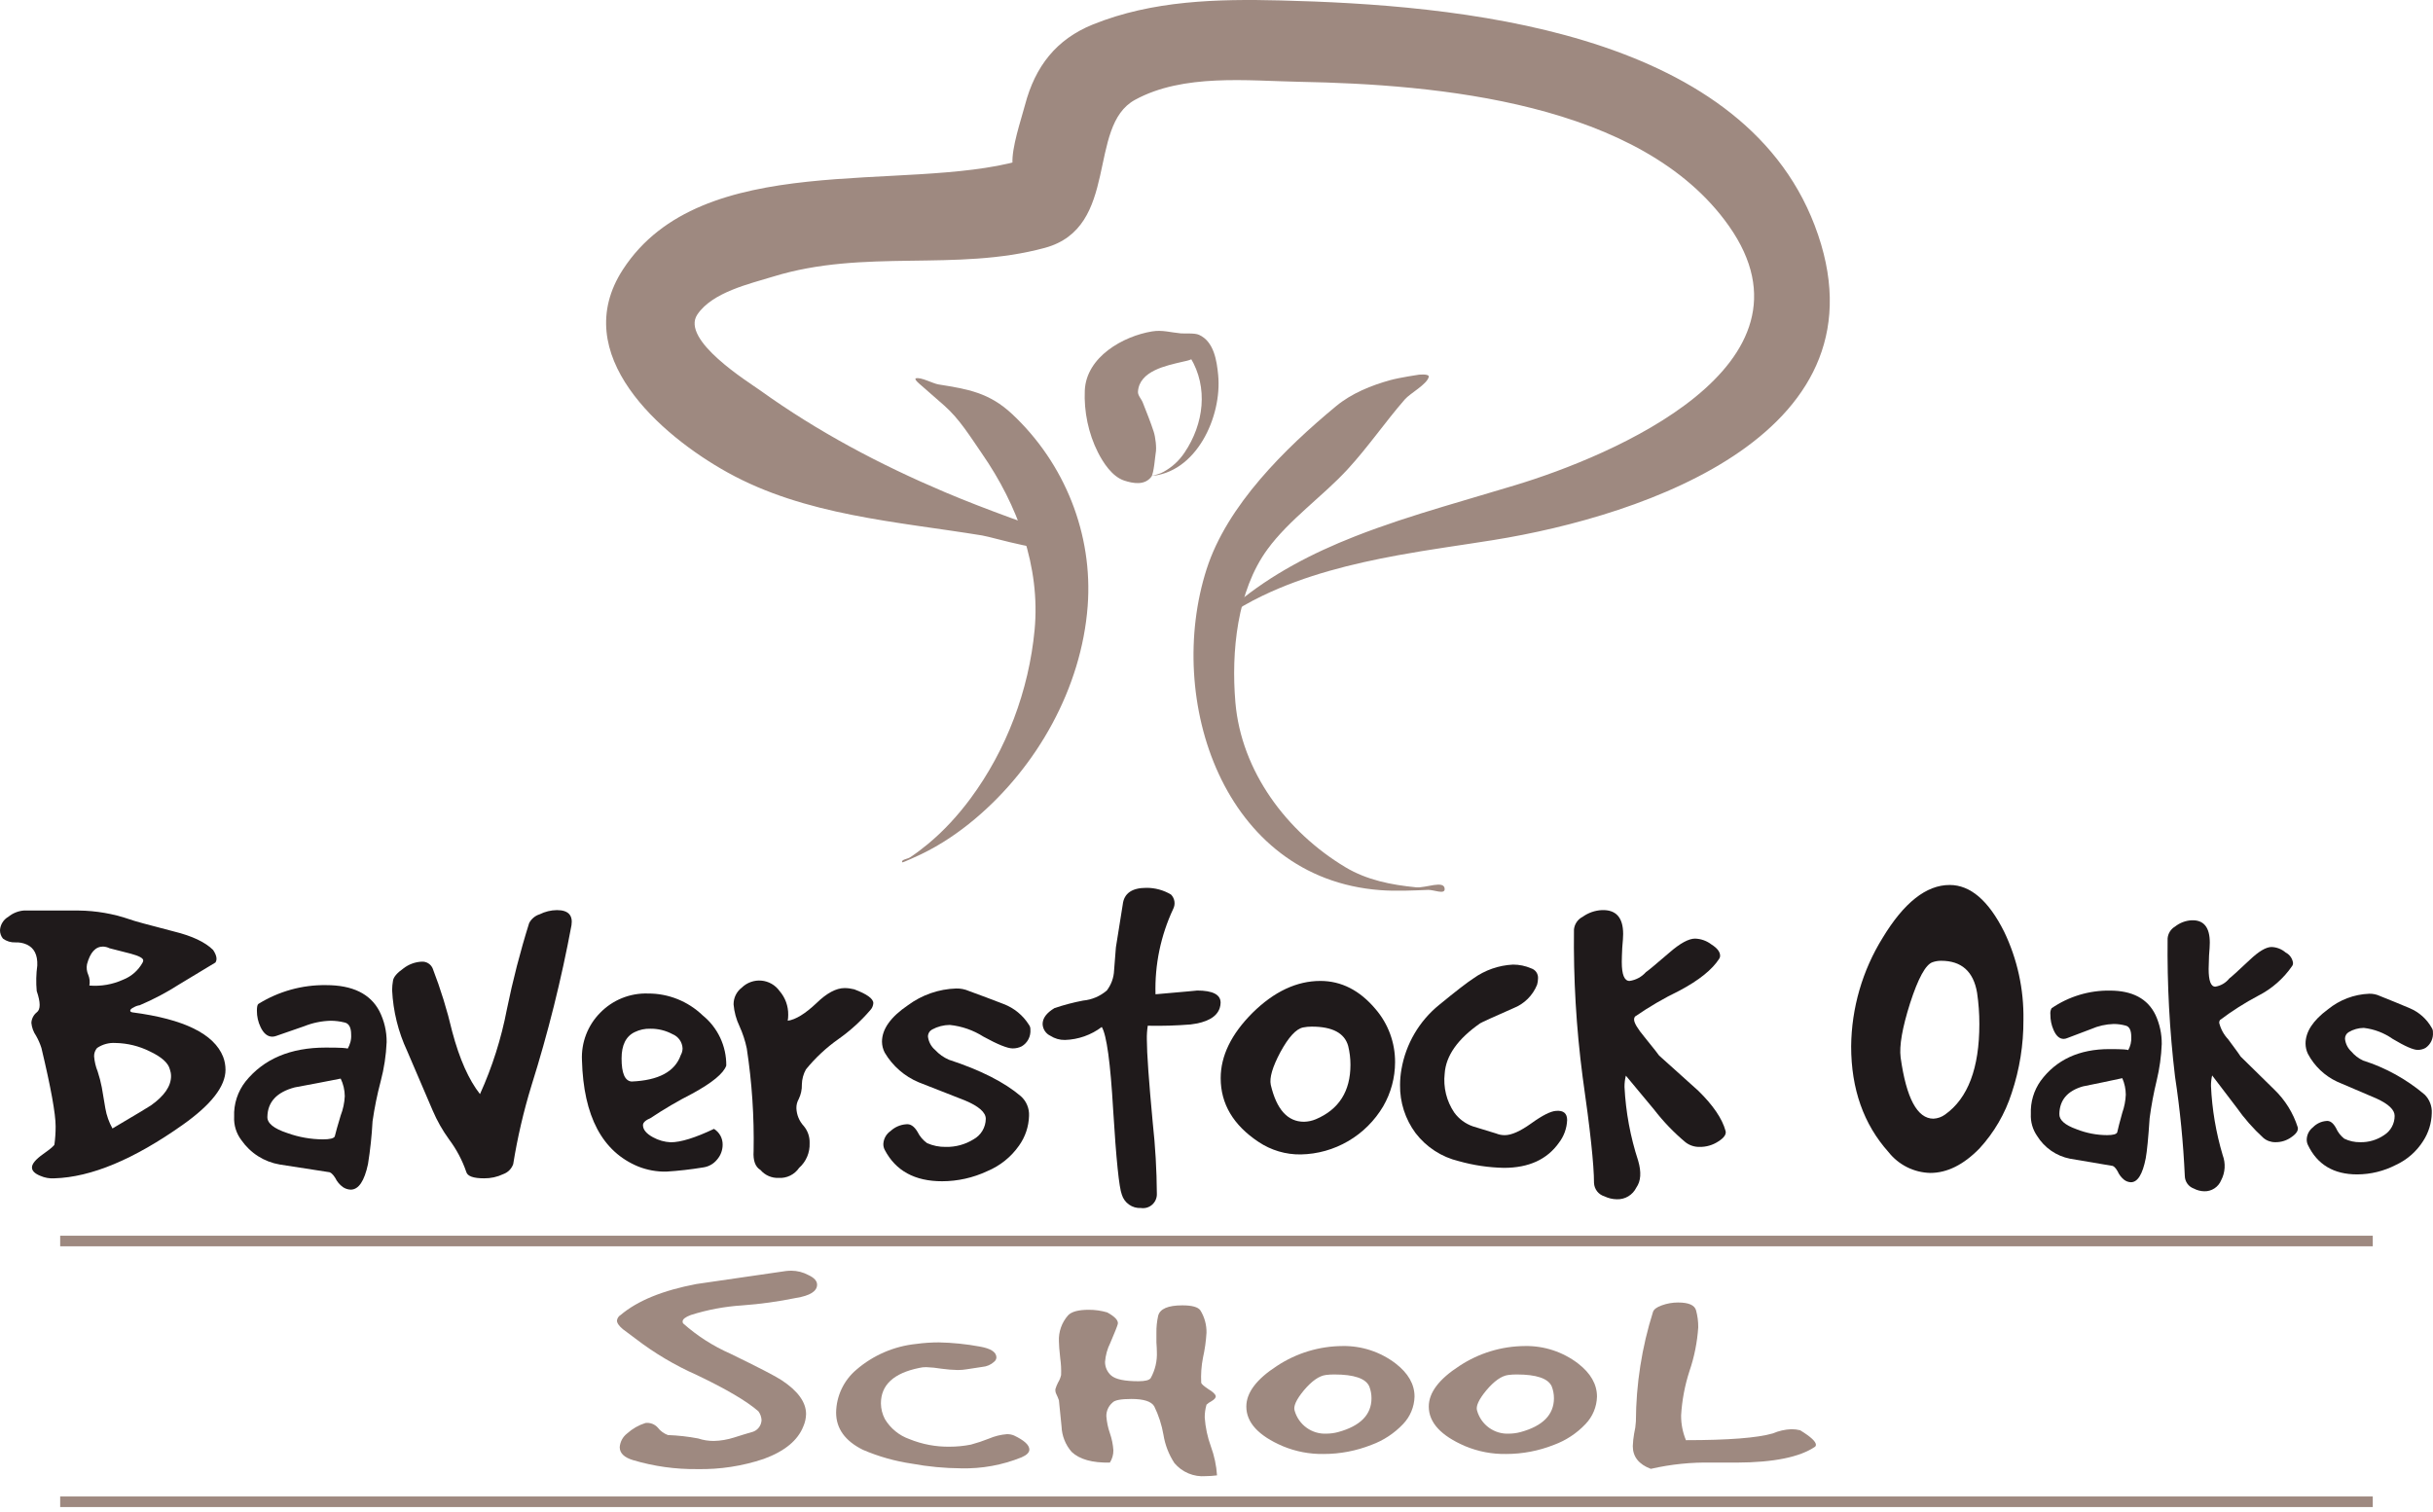<svg width="230" height="143" viewBox="0 0 230 143" fill="none" xmlns="http://www.w3.org/2000/svg">
<path d="M98.734 50.109C98.734 50.109 101.088 51.148 100.487 51.639C99.38 52.542 93.986 50.817 92.849 50.631C84.749 49.31 76.125 48.745 68.793 44.681C62.441 41.162 53.665 33.512 58.889 25.48C66.353 14.001 85.465 18.26 96.443 15.181C96.699 15.108 95.734 15.784 95.716 15.516C95.612 13.974 96.524 11.345 96.898 9.923C97.858 6.277 99.852 3.711 103.321 2.312C108.967 0.033 115.08 -0.107 121.077 0.042C137.521 0.452 164.439 2.716 171.543 21.3C179.039 40.909 155.433 48.778 141.177 51.065C138.169 51.547 135.15 51.951 132.153 52.502C127.784 53.306 123.396 54.391 119.369 56.321C118.125 56.917 116.925 57.604 115.791 58.391C115.245 58.771 114.619 60.081 114.186 59.576C114.111 59.489 116.645 57.263 116.887 57.062C120.212 54.292 124.05 52.306 128.056 50.73C130.808 49.648 133.626 48.747 136.456 47.896C138.593 47.254 141.065 46.532 143.204 45.887C152.349 43.129 172.765 34.594 163.439 21.364C155.167 9.628 135.704 7.976 122.897 7.736C117.941 7.643 111.864 6.94 107.291 9.443C102.716 11.947 105.9 21.506 98.763 23.44C90.345 25.721 81.724 23.491 73.076 26.157C70.872 26.836 67.346 27.621 65.921 29.742C64.306 32.147 70.809 36.156 71.861 36.912C77.311 40.825 83.155 43.922 89.324 46.537C91.354 47.398 93.418 48.185 95.487 48.946C96.566 49.343 98.734 50.109 98.734 50.109Z" fill="#9E8980"/>
<path d="M109.25 42.861C109.205 43.071 109.086 44.763 108.833 45.09C108.2 45.911 107.13 45.719 106.281 45.443C105.13 45.068 104.28 43.737 103.787 42.763C102.89 40.993 102.461 38.896 102.549 36.921C102.691 33.738 106.181 31.782 108.918 31.335C109.879 31.177 110.674 31.438 111.619 31.522C112.052 31.56 112.924 31.47 113.346 31.659C114.766 32.296 115.028 34.12 115.158 35.461C115.537 39.384 113.093 44.777 108.677 45.017C108.546 45.024 108.94 44.997 109.065 44.96C109.376 44.866 109.696 44.783 109.98 44.625C110.818 44.159 111.448 43.584 111.985 42.787C113.802 40.087 114.24 36.638 112.536 33.824C112.506 33.774 112.695 33.935 112.643 33.962C112.366 34.099 112.051 34.142 111.751 34.215C110.328 34.557 107.707 35.048 107.577 37.023C107.552 37.399 107.892 37.708 108.029 38.058C108.388 38.975 108.76 39.887 109.065 40.824C109.223 41.307 109.36 42.353 109.25 42.861Z" fill="#9E8980"/>
<path d="M134.112 35.432C134.112 35.432 135.136 35.317 135.065 35.636C134.908 36.335 133.304 37.191 132.81 37.759C130.935 39.912 129.348 42.247 127.406 44.362C125.036 46.941 121.873 49.126 119.816 51.941C116.931 55.889 116.386 61.648 116.783 66.38C117.333 72.938 121.644 78.669 127.172 81.991C129.222 83.222 131.52 83.67 133.877 83.901C134.772 83.99 136.57 83.172 136.57 84.075C136.57 84.601 135.525 84.123 135.002 84.144C133.492 84.204 131.979 84.279 130.469 84.166C115.605 83.041 110.117 66.115 114.067 53.808C116.005 47.77 121.509 42.372 126.312 38.398C127.769 37.192 129.645 36.432 131.451 35.937C132.322 35.699 134.112 35.432 134.112 35.432Z" fill="#9E8980"/>
<path d="M87.013 36.377C87.013 36.377 86.349 35.84 86.586 35.773C87.067 35.64 88.18 36.263 88.714 36.349C91.482 36.794 93.512 37.114 95.699 39.168C100.654 43.819 103.334 50.504 102.822 57.304C102.238 65.054 98.045 72.493 92.158 77.441C90.602 78.749 88.91 79.889 87.08 80.772C86.944 80.838 85.321 81.594 85.293 81.539C85.157 81.276 85.793 81.226 86.039 81.062C86.621 80.674 87.181 80.253 87.72 79.806C89.234 78.553 90.575 77.082 91.745 75.503C95.152 70.905 97.264 65.265 97.804 59.566C98.368 53.606 96.194 47.759 92.839 42.906C91.752 41.332 90.708 39.617 89.262 38.346C88.513 37.688 87.013 36.377 87.013 36.377Z" fill="#9E8980"/>
<path d="M5.689 117.344H224.306" stroke="#9E8980" stroke-miterlimit="10"/>
<path d="M5.689 142H224.306" stroke="#9E8980" stroke-miterlimit="10"/>
<path fill-rule="evenodd" clip-rule="evenodd" d="M3.47 93.705C3.396 92.9 3.415 92.088 3.525 91.287C3.563 90.283 3.227 89.623 2.518 89.306C2.183 89.159 1.82 89.092 1.455 89.108C1.035 89.128 0.621 89.001 0.281 88.751C0.099 88.528 -0.001 88.248 7.42805e-06 87.958C0.015 87.698 0.095 87.446 0.232 87.225C0.369 87.003 0.559 86.82 0.784 86.691C1.199 86.35 1.706 86.143 2.24 86.096H7.442C9.08 86.113 10.704 86.395 12.253 86.927C12.59 87.061 13.989 87.444 16.45 88.078C18.166 88.5 19.397 89.082 20.143 89.821C20.478 90.324 20.554 90.719 20.367 91.01C20.367 91.01 19.229 91.697 16.953 93.071C15.762 93.837 14.508 94.499 13.206 95.051C13.008 95.079 12.818 95.147 12.646 95.25C12.422 95.356 12.31 95.461 12.31 95.567C12.31 95.646 12.384 95.7 12.533 95.726C17.383 96.36 20.236 97.76 21.093 99.926C21.242 100.318 21.318 100.735 21.318 101.155C21.318 102.713 19.975 104.444 17.289 106.346C12.664 109.622 8.617 111.313 5.147 111.417C4.688 111.449 4.228 111.367 3.807 111.18C3.283 110.968 3.022 110.705 3.022 110.388C3.022 110.044 3.377 109.621 4.085 109.119C4.793 108.618 5.147 108.313 5.147 108.208C5.223 107.643 5.261 107.074 5.259 106.504C5.259 105.316 4.812 102.846 3.917 99.094C3.789 98.694 3.621 98.309 3.414 97.944C3.162 97.581 3.008 97.158 2.966 96.716C2.976 96.525 3.026 96.338 3.113 96.168C3.2 95.997 3.322 95.846 3.47 95.726C3.842 95.461 3.842 94.788 3.47 93.705ZM8.226 91.169C8.16 91.502 8.199 91.848 8.337 92.159C8.476 92.483 8.515 92.843 8.45 93.189C9.542 93.28 10.64 93.089 11.639 92.635C12.425 92.328 13.078 91.752 13.484 91.01C13.517 90.949 13.536 90.881 13.541 90.812C13.541 90.601 13.149 90.389 12.366 90.177C11.134 89.861 10.463 89.689 10.352 89.662C10.16 89.565 9.95 89.511 9.735 89.504C9.027 89.505 8.524 90.059 8.226 91.169ZM9.624 102.819C9.735 103.479 9.849 104.14 9.959 104.8C10.073 105.468 10.301 106.112 10.631 106.703C12.869 105.381 14.082 104.655 14.268 104.523C15.536 103.625 16.17 102.7 16.17 101.749C16.169 101.533 16.131 101.318 16.058 101.115C15.908 100.507 15.274 99.939 14.157 99.412C13.147 98.909 12.038 98.638 10.911 98.619C10.296 98.58 9.686 98.747 9.176 99.094C8.987 99.314 8.887 99.596 8.896 99.887C8.935 100.377 9.048 100.857 9.232 101.313C9.394 101.806 9.525 102.308 9.624 102.819Z" fill="#1F1A1B"/>
<path fill-rule="evenodd" clip-rule="evenodd" d="M32.42 112.249C32.109 112.024 31.858 111.725 31.69 111.378C31.459 111.008 31.245 110.824 31.044 110.824C29.523 110.585 27.988 110.348 26.438 110.11C25.714 109.987 25.021 109.721 24.4 109.327C23.78 108.932 23.244 108.417 22.823 107.812C22.338 107.178 22.094 106.391 22.134 105.593C22.086 104.389 22.468 103.209 23.21 102.264C24.932 100.124 27.457 99.054 30.785 99.054C32.219 99.054 32.908 99.094 32.852 99.173C33.104 98.771 33.225 98.3 33.196 97.826C33.196 97.139 32.98 96.756 32.55 96.676C32.127 96.572 31.693 96.519 31.258 96.517C30.402 96.54 29.557 96.714 28.762 97.033C27.872 97.35 26.997 97.654 26.137 97.944C26.014 97.993 25.883 98.02 25.75 98.024C25.291 98.024 24.918 97.72 24.631 97.112C24.399 96.631 24.281 96.102 24.286 95.567C24.286 95.223 24.329 95.012 24.416 94.933C26.34 93.735 28.565 93.116 30.828 93.149C33.325 93.149 35.004 93.968 35.864 95.606C36.324 96.514 36.56 97.52 36.551 98.539C36.498 99.784 36.311 101.019 35.992 102.224C35.66 103.476 35.402 104.746 35.218 106.028C35.146 107.383 35.002 108.731 34.788 110.071C34.444 111.682 33.899 112.487 33.152 112.487C32.891 112.476 32.638 112.395 32.42 112.249ZM31.647 107.455C31.733 107.085 31.919 106.424 32.206 105.474C32.432 104.891 32.563 104.276 32.593 103.651C32.588 103.074 32.456 102.505 32.206 101.987C30.742 102.277 29.293 102.555 27.859 102.819C26.166 103.268 25.305 104.193 25.277 105.593C25.247 106.2 25.878 106.716 27.17 107.139C28.247 107.527 29.383 107.728 30.527 107.733C31.187 107.733 31.56 107.64 31.647 107.455Z" fill="#1F1A1B"/>
<path fill-rule="evenodd" clip-rule="evenodd" d="M45.762 111.417C44.757 111.417 44.198 111.219 44.083 110.823C43.704 109.712 43.152 108.669 42.448 107.733C41.832 106.881 41.312 105.965 40.9 104.998C40.096 103.122 39.293 101.247 38.489 99.371C37.647 97.567 37.165 95.616 37.069 93.625C37.071 93.32 37.099 93.014 37.154 92.714C37.212 92.37 37.542 91.987 38.144 91.564C38.639 91.181 39.24 90.959 39.866 90.93C40.082 90.917 40.297 90.971 40.482 91.084C40.667 91.198 40.813 91.365 40.9 91.564C41.653 93.514 42.272 95.513 42.75 97.548C43.438 100.137 44.314 102.105 45.375 103.453C46.534 100.896 47.387 98.207 47.915 95.447C48.477 92.692 49.181 89.968 50.022 87.285C50.124 87.087 50.265 86.912 50.435 86.769C50.605 86.626 50.801 86.518 51.013 86.453C51.521 86.197 52.081 86.062 52.649 86.056C53.71 86.056 54.169 86.531 54.025 87.483C53.069 92.615 51.804 97.683 50.238 102.66C49.494 105.088 48.919 107.564 48.516 110.071C48.439 110.29 48.314 110.49 48.15 110.655C47.987 110.818 47.788 110.944 47.57 111.021C47.005 111.29 46.386 111.425 45.762 111.417Z" fill="#1F1A1B"/>
<path fill-rule="evenodd" clip-rule="evenodd" d="M55.014 100.243C54.976 99.417 55.109 98.592 55.406 97.822C55.702 97.051 56.155 96.351 56.736 95.765C57.322 95.162 58.027 94.689 58.805 94.375C59.583 94.061 60.417 93.914 61.255 93.942C63.177 93.931 65.029 94.669 66.419 96.003C67.126 96.574 67.694 97.298 68.082 98.121C68.47 98.945 68.667 99.847 68.657 100.758C68.4 101.498 67.324 102.384 65.43 103.414C64.081 104.103 62.774 104.871 61.513 105.711C61.025 105.923 60.782 106.147 60.782 106.385C60.782 106.808 61.098 107.191 61.729 107.535C62.245 107.82 62.819 107.983 63.407 108.009C64.354 108.009 65.716 107.587 67.495 106.742C67.751 106.9 67.96 107.122 68.104 107.385C68.247 107.649 68.32 107.947 68.314 108.248C68.311 108.757 68.128 109.249 67.796 109.634C67.465 110.05 66.987 110.32 66.463 110.388C65.308 110.579 64.145 110.711 62.977 110.783C62.08 110.798 61.188 110.637 60.352 110.308C56.937 108.908 55.158 105.553 55.014 100.243ZM59.706 102.264C62.26 102.158 63.809 101.326 64.354 99.767C64.464 99.574 64.523 99.356 64.526 99.133C64.513 98.841 64.417 98.558 64.249 98.32C64.081 98.081 63.848 97.896 63.578 97.787C62.931 97.438 62.206 97.261 61.471 97.271C60.965 97.256 60.462 97.365 60.007 97.588C59.175 97.984 58.759 98.817 58.76 100.085C58.76 101.484 59.075 102.211 59.706 102.264Z" fill="#1F1A1B"/>
<path fill-rule="evenodd" clip-rule="evenodd" d="M70.595 99.133C70.444 98.409 70.213 97.705 69.907 97.033C69.598 96.386 69.408 95.687 69.348 94.972C69.345 94.665 69.413 94.363 69.547 94.088C69.682 93.812 69.878 93.572 70.122 93.388C70.366 93.149 70.658 92.966 70.978 92.852C71.299 92.737 71.641 92.693 71.98 92.723C72.319 92.753 72.647 92.857 72.943 93.025C73.239 93.195 73.495 93.427 73.693 93.705C74.236 94.329 74.527 95.134 74.512 95.963C74.512 96.149 74.498 96.335 74.468 96.517C75.214 96.412 76.118 95.857 77.181 94.853C78.156 93.903 79.045 93.427 79.848 93.427C80.153 93.43 80.457 93.47 80.753 93.546C81.958 93.995 82.56 94.431 82.559 94.853C82.542 95.107 82.436 95.346 82.259 95.528C81.37 96.56 80.358 97.478 79.245 98.262C78.103 99.069 77.075 100.028 76.19 101.115C75.946 101.551 75.814 102.041 75.803 102.54C75.817 103.021 75.714 103.497 75.503 103.928C75.352 104.192 75.277 104.495 75.287 104.8C75.312 105.419 75.557 106.009 75.976 106.463C76.359 106.916 76.558 107.495 76.536 108.088C76.554 108.528 76.475 108.965 76.303 109.37C76.132 109.775 75.873 110.136 75.544 110.427C75.331 110.74 75.04 110.992 74.701 111.159C74.362 111.326 73.985 111.401 73.608 111.378C73.284 111.391 72.96 111.33 72.662 111.2C72.364 111.07 72.099 110.874 71.887 110.625C71.398 110.334 71.183 109.739 71.241 108.843C71.302 105.593 71.085 102.345 70.595 99.133Z" fill="#1F1A1B"/>
<path fill-rule="evenodd" clip-rule="evenodd" d="M91.598 93.705C92.687 94.101 93.777 94.51 94.868 94.933C95.866 95.311 96.712 96.006 97.278 96.914C97.37 97.04 97.416 97.194 97.407 97.349C97.432 97.665 97.369 97.98 97.224 98.261C97.08 98.541 96.859 98.775 96.589 98.935C96.322 99.069 96.027 99.137 95.729 99.133C95.241 99.133 94.322 98.763 92.974 98.024C92.012 97.411 90.922 97.031 89.789 96.914C89.203 96.917 88.626 97.068 88.111 97.349C87.991 97.416 87.892 97.513 87.824 97.632C87.755 97.75 87.721 97.886 87.724 98.024C87.786 98.518 88.032 98.971 88.413 99.291C88.775 99.682 89.215 99.992 89.703 100.203C92.687 101.181 94.953 102.33 96.502 103.651C96.762 103.883 96.967 104.17 97.101 104.493C97.236 104.815 97.296 105.164 97.278 105.514C97.249 106.526 96.92 107.505 96.331 108.327C95.576 109.404 94.531 110.242 93.319 110.744C91.984 111.368 90.53 111.693 89.057 111.694C86.475 111.694 84.668 110.704 83.635 108.722C83.546 108.551 83.501 108.362 83.505 108.169C83.517 107.924 83.586 107.685 83.706 107.472C83.825 107.259 83.992 107.077 84.194 106.94C84.596 106.568 85.112 106.345 85.657 106.306C86.06 106.252 86.419 106.49 86.734 107.019C86.943 107.445 87.253 107.812 87.638 108.088C88.193 108.335 88.795 108.457 89.402 108.446C90.328 108.468 91.239 108.22 92.028 107.732C92.376 107.542 92.667 107.261 92.871 106.92C93.075 106.579 93.185 106.189 93.19 105.79C93.19 105.183 92.53 104.601 91.209 104.048C89.746 103.466 88.297 102.898 86.862 102.343C85.512 101.781 84.38 100.793 83.635 99.53C83.469 99.211 83.381 98.859 83.377 98.5C83.377 97.31 84.194 96.161 85.829 95.051C87.156 94.07 88.747 93.518 90.392 93.467C90.806 93.458 91.217 93.539 91.598 93.705Z" fill="#1F1A1B"/>
<path fill-rule="evenodd" clip-rule="evenodd" d="M105.49 89.576C105.633 88.678 105.848 87.331 106.136 85.534C106.251 84.478 106.997 83.95 108.374 83.95C109.191 83.946 109.994 84.164 110.697 84.583C110.869 84.757 110.983 84.98 111.021 85.222C111.06 85.464 111.022 85.712 110.913 85.931C109.728 88.456 109.153 91.225 109.234 94.014C111.961 93.777 113.266 93.659 113.151 93.659C114.642 93.659 115.388 94.041 115.389 94.807C115.386 94.983 115.357 95.157 115.303 95.323C115.016 96.169 114.099 96.683 112.549 96.868C111.204 96.977 109.852 97.016 108.502 96.987C108.435 97.419 108.406 97.857 108.416 98.295C108.416 99.563 108.602 102.191 108.975 106.18C109.218 108.404 109.347 110.64 109.362 112.876C109.369 113.07 109.333 113.262 109.257 113.44C109.181 113.618 109.067 113.777 108.924 113.905C108.78 114.034 108.61 114.129 108.425 114.185C108.241 114.239 108.047 114.253 107.856 114.224C107.457 114.247 107.062 114.134 106.735 113.904C106.407 113.674 106.166 113.341 106.05 112.956C105.791 112.296 105.518 109.628 105.231 104.952C104.974 100.487 104.615 97.871 104.155 97.105C103.148 97.867 101.93 98.296 100.67 98.334C100.182 98.342 99.703 98.205 99.293 97.938C99.082 97.839 98.901 97.682 98.772 97.486C98.644 97.291 98.57 97.063 98.562 96.829C98.562 96.273 98.936 95.772 99.681 95.323C100.567 95.023 101.473 94.784 102.392 94.609C103.217 94.532 103.998 94.199 104.629 93.659C105.049 93.112 105.29 92.447 105.318 91.755C105.374 91.017 105.434 90.29 105.49 89.576Z" fill="#1F1A1B"/>
<path fill-rule="evenodd" clip-rule="evenodd" d="M124.822 92.753C126.802 92.753 128.537 93.639 130.029 95.408C131.233 96.805 131.891 98.594 131.881 100.441C131.878 101.902 131.492 103.338 130.762 104.601C129.957 105.965 128.819 107.1 127.455 107.897C126.092 108.695 124.548 109.129 122.971 109.158C121.548 109.18 120.152 108.765 118.968 107.97C116.587 106.385 115.397 104.377 115.396 101.947C115.396 99.832 116.401 97.772 118.409 95.765C120.446 93.757 122.584 92.753 124.822 92.753ZM120.132 102.582C120.677 104.906 121.724 106.069 123.273 106.068C123.658 106.06 124.037 105.979 124.392 105.83C126.572 104.906 127.663 103.189 127.663 100.679C127.664 100.078 127.591 99.479 127.447 98.896C127.104 97.68 125.956 97.072 124.004 97.073C123.73 97.071 123.456 97.098 123.187 97.151C122.528 97.284 121.81 98.064 121.035 99.491C120.29 100.891 119.989 101.921 120.132 102.582Z" fill="#1F1A1B"/>
<path fill-rule="evenodd" clip-rule="evenodd" d="M132.483 101.115C132.895 98.711 134.165 96.541 136.055 95.012C137.632 93.718 138.708 92.885 139.283 92.516C140.38 91.728 141.68 91.274 143.027 91.208C143.619 91.206 144.206 91.327 144.749 91.564C144.947 91.627 145.12 91.754 145.237 91.927C145.354 92.099 145.41 92.307 145.395 92.516C145.392 92.717 145.363 92.917 145.308 93.11C145.105 93.614 144.802 94.071 144.417 94.452C144.032 94.833 143.574 95.132 143.07 95.329C141.147 96.175 140.1 96.651 139.929 96.756C137.805 98.235 136.686 99.82 136.571 101.511C136.424 102.809 136.745 104.116 137.475 105.196C137.916 105.803 138.532 106.259 139.24 106.504C139.957 106.716 140.688 106.94 141.435 107.177C141.694 107.283 141.973 107.338 142.253 107.336C142.884 107.336 143.716 106.966 144.749 106.226C145.81 105.461 146.598 105.065 147.115 105.038C147.805 104.985 148.147 105.276 148.147 105.91C148.117 106.686 147.846 107.434 147.374 108.049C146.255 109.634 144.519 110.427 142.167 110.427C140.726 110.397 139.294 110.184 137.906 109.793C136.28 109.407 134.836 108.469 133.817 107.139C132.842 105.823 132.328 104.221 132.352 102.582C132.354 102.089 132.398 101.599 132.483 101.115Z" fill="#1F1A1B"/>
<path fill-rule="evenodd" clip-rule="evenodd" d="M149.612 101.828C149.007 97.204 148.734 92.542 148.793 87.879C148.82 87.629 148.909 87.388 149.052 87.18C149.195 86.973 149.388 86.805 149.612 86.691C150.141 86.31 150.768 86.09 151.418 86.056C152.768 86.003 153.443 86.756 153.442 88.315C153.442 88.579 153.412 89.015 153.356 89.623C153.327 90.231 153.313 90.68 153.313 90.971C153.313 92.158 153.556 92.753 154.043 92.753C154.642 92.671 155.192 92.376 155.594 91.921C155.765 91.816 156.511 91.195 157.832 90.059C158.835 89.187 159.638 88.751 160.241 88.751C160.803 88.767 161.345 88.961 161.791 89.306C162.337 89.649 162.61 90.006 162.609 90.376C162.61 90.475 162.58 90.573 162.523 90.653C161.863 91.684 160.615 92.688 158.778 93.665C157.312 94.374 155.903 95.196 154.561 96.122C154.503 96.202 154.473 96.299 154.475 96.399C154.475 96.716 154.805 97.272 155.464 98.063C156.383 99.2 156.841 99.781 156.841 99.807C158.075 100.917 159.309 102.026 160.543 103.135C161.948 104.509 162.809 105.777 163.125 106.94C163.21 107.256 162.981 107.587 162.436 107.931C161.913 108.276 161.298 108.456 160.671 108.446C160.19 108.458 159.72 108.304 159.338 108.009C158.239 107.09 157.243 106.054 156.368 104.919C154.704 102.911 153.815 101.841 153.699 101.71C153.61 102.059 153.566 102.419 153.57 102.78C153.69 105.152 154.124 107.497 154.862 109.753C155.177 110.837 155.12 111.682 154.689 112.289C154.521 112.634 154.256 112.923 153.928 113.12C153.6 113.317 153.221 113.413 152.839 113.398C152.437 113.391 152.04 113.297 151.677 113.122C151.401 113.04 151.157 112.874 150.979 112.647C150.802 112.419 150.7 112.142 150.687 111.852C150.687 110.162 150.329 106.821 149.612 101.828Z" fill="#1F1A1B"/>
<path fill-rule="evenodd" clip-rule="evenodd" d="M184.309 83.679C186.264 83.679 187.979 85.148 189.453 88.086C190.705 90.687 191.332 93.548 191.282 96.438C191.293 98.785 190.919 101.118 190.175 103.343C189.551 105.301 188.506 107.097 187.115 108.605C185.612 110.139 184.067 110.906 182.48 110.907C181.717 110.89 180.967 110.705 180.284 110.364C179.6 110.023 179 109.534 178.526 108.933C176.173 106.302 174.997 102.97 174.996 98.937C175.031 95.308 176.061 91.757 177.972 88.679C179.986 85.346 182.098 83.679 184.309 83.679ZM179.673 99.989C180.212 103.848 181.247 105.777 182.777 105.777C183.177 105.757 183.561 105.619 183.883 105.382C186.038 103.848 187.115 100.998 187.115 96.833C187.117 95.842 187.045 94.853 186.901 93.874C186.562 91.856 185.428 90.847 183.501 90.847C183.226 90.846 182.953 90.891 182.693 90.981C182.041 91.199 181.332 92.492 180.566 94.86C179.829 97.184 179.532 98.893 179.673 99.989Z" fill="#1F1A1B"/>
<path fill-rule="evenodd" clip-rule="evenodd" d="M200.812 111.565C200.539 111.349 200.324 111.069 200.184 110.749C199.986 110.402 199.801 110.229 199.629 110.229C198.324 110.007 197.006 109.783 195.677 109.56C195.04 109.435 194.436 109.179 193.902 108.808C193.369 108.438 192.916 107.961 192.574 107.407C192.153 106.798 191.945 106.067 191.983 105.327C191.938 104.213 192.262 103.115 192.906 102.207C194.383 100.202 196.55 99.199 199.407 99.198C200.639 99.198 201.231 99.237 201.181 99.311C201.399 98.928 201.502 98.489 201.476 98.048C201.476 97.405 201.291 97.046 200.922 96.971C200.561 96.873 200.188 96.823 199.814 96.823C199.076 96.844 198.348 97.008 197.672 97.305C196.907 97.603 196.156 97.887 195.419 98.159C195.314 98.205 195.201 98.23 195.086 98.234C194.691 98.234 194.371 97.949 194.126 97.38C193.926 96.923 193.825 96.43 193.83 95.932C193.803 95.727 193.842 95.519 193.94 95.337C195.56 94.224 197.482 93.641 199.444 93.666C201.587 93.666 203.028 94.433 203.767 95.969C204.164 96.829 204.366 97.767 204.357 98.716C204.312 99.881 204.151 101.037 203.878 102.17C203.592 103.345 203.37 104.536 203.212 105.736C203.089 107.592 202.966 108.854 202.843 109.523C202.547 111.033 202.08 111.788 201.44 111.788C201.213 111.779 200.995 111.701 200.812 111.565ZM200.147 107.072C200.22 106.726 200.38 106.107 200.628 105.215C200.822 104.666 200.934 104.09 200.959 103.507C200.955 102.971 200.842 102.439 200.628 101.948C199.372 102.22 198.128 102.48 196.895 102.727C195.443 103.148 194.704 104.015 194.679 105.327C194.654 105.897 195.196 106.38 196.305 106.776C197.222 107.139 198.199 107.328 199.186 107.333C199.753 107.333 200.073 107.246 200.147 107.072Z" fill="#1F1A1B"/>
<path fill-rule="evenodd" clip-rule="evenodd" d="M205.613 101.799C205.095 97.461 204.861 93.094 204.912 88.726C204.932 88.498 205.006 88.277 205.128 88.083C205.25 87.889 205.416 87.728 205.613 87.612C206.058 87.26 206.6 87.052 207.165 87.018C208.323 86.969 208.902 87.675 208.9 89.135C208.9 89.383 208.876 89.791 208.828 90.361C208.804 90.93 208.79 91.35 208.79 91.623C208.79 92.737 209 93.294 209.418 93.294C209.943 93.212 210.417 92.933 210.747 92.515C210.896 92.416 211.537 91.834 212.67 90.77C213.53 89.952 214.22 89.544 214.739 89.544C215.227 89.561 215.696 89.744 216.067 90.063C216.257 90.16 216.421 90.301 216.543 90.476C216.666 90.651 216.744 90.854 216.77 91.066C216.772 91.159 216.746 91.249 216.695 91.326C215.876 92.522 214.771 93.492 213.482 94.149C212.217 94.818 211.006 95.588 209.862 96.451C209.812 96.528 209.786 96.619 209.787 96.71C209.931 97.296 210.224 97.834 210.637 98.271C211.426 99.335 211.82 99.88 211.819 99.905C212.878 100.945 213.937 101.984 214.996 103.024C216.019 104.008 216.781 105.233 217.212 106.589C217.286 106.886 217.089 107.196 216.621 107.518C216.182 107.839 215.651 108.008 215.107 108.001C214.689 108.01 214.281 107.864 213.962 107.592C213.011 106.722 212.156 105.751 211.414 104.696C209.985 102.814 209.221 101.811 209.122 101.687C209.045 102.016 209.009 102.353 209.012 102.69C209.113 104.907 209.485 107.102 210.119 109.226C210.264 109.611 210.325 110.021 210.3 110.431C210.275 110.841 210.163 111.239 209.972 111.603C209.842 111.917 209.621 112.184 209.338 112.369C209.054 112.555 208.722 112.65 208.384 112.642C208.036 112.635 207.695 112.547 207.387 112.383C207.142 112.296 206.929 112.135 206.778 111.922C206.626 111.71 206.542 111.456 206.537 111.194C206.394 108.048 206.086 104.912 205.613 101.799Z" fill="#1F1A1B"/>
<path fill-rule="evenodd" clip-rule="evenodd" d="M225.006 94.186C225.942 94.557 226.878 94.941 227.814 95.337C228.689 95.709 229.417 96.362 229.883 97.194C229.962 97.314 230.001 97.458 229.993 97.603C230.019 97.89 229.967 98.179 229.844 98.441C229.721 98.702 229.53 98.926 229.292 99.088C229.066 99.212 228.812 99.277 228.554 99.274C228.134 99.274 227.346 98.927 226.188 98.234C225.377 97.664 224.438 97.306 223.456 97.194C222.948 97.198 222.45 97.339 222.015 97.603C221.909 97.669 221.823 97.762 221.764 97.873C221.706 97.984 221.677 98.108 221.682 98.234C221.731 98.688 221.941 99.109 222.273 99.421C222.578 99.782 222.956 100.074 223.381 100.277C225.521 100.954 227.505 102.052 229.218 103.507C229.445 103.734 229.622 104.008 229.736 104.309C229.851 104.609 229.901 104.932 229.883 105.254C229.862 106.191 229.58 107.104 229.07 107.889C228.444 108.879 227.546 109.666 226.484 110.154C225.352 110.737 224.099 111.043 222.828 111.046C220.61 111.046 219.059 110.117 218.173 108.26C218.096 108.098 218.058 107.92 218.063 107.742C218.07 107.518 218.127 107.297 218.229 107.098C218.332 106.9 218.476 106.726 218.654 106.589C218.988 106.246 219.433 106.035 219.909 105.995C220.253 105.946 220.561 106.169 220.832 106.664C221.006 107.056 221.273 107.401 221.609 107.666C222.08 107.896 222.599 108.011 223.122 108.001C223.924 108.019 224.712 107.786 225.375 107.333C225.682 107.14 225.935 106.871 226.109 106.553C226.284 106.234 226.375 105.876 226.374 105.512C226.374 104.944 225.808 104.399 224.675 103.878C223.418 103.333 222.175 102.802 220.944 102.282C219.759 101.73 218.786 100.804 218.173 99.645C218.03 99.343 217.954 99.013 217.951 98.68C217.951 97.564 218.653 96.487 220.057 95.448C221.167 94.539 222.541 94.018 223.972 93.963C224.329 93.955 224.684 94.031 225.006 94.186Z" fill="#1F1A1B"/>
<path fill-rule="evenodd" clip-rule="evenodd" d="M86.598 127.078C87.313 126.979 88.034 126.93 88.756 126.93C90.051 126.956 91.343 127.088 92.617 127.324C93.669 127.505 94.195 127.851 94.195 128.36C94.189 128.436 94.168 128.511 94.132 128.579C94.097 128.646 94.048 128.707 93.988 128.754C93.68 129.041 93.285 129.215 92.866 129.247C92.369 129.33 91.885 129.404 91.413 129.469C91.126 129.52 90.834 129.544 90.541 129.543C90.028 129.532 89.515 129.491 89.006 129.42C88.525 129.339 88.039 129.29 87.552 129.271C87.328 129.269 87.105 129.295 86.888 129.347C84.48 129.839 83.276 130.957 83.276 132.699C83.282 133.216 83.41 133.722 83.65 134.179C84.181 135.065 85.003 135.737 85.974 136.077C87.174 136.566 88.458 136.809 89.753 136.793C90.436 136.794 91.117 136.727 91.787 136.595C92.365 136.439 92.933 136.25 93.489 136.028C94.03 135.796 94.606 135.654 95.192 135.608C95.419 135.604 95.645 135.646 95.856 135.732C96.824 136.192 97.309 136.636 97.309 137.063C97.309 137.343 97.059 137.59 96.562 137.803C94.755 138.531 92.82 138.884 90.873 138.839C89.3 138.829 87.73 138.68 86.183 138.394C84.597 138.16 83.048 137.721 81.574 137.088C79.885 136.249 79.041 135.074 79.041 133.562C79.052 132.79 79.229 132.03 79.558 131.331C79.888 130.634 80.362 130.015 80.95 129.519C82.541 128.144 84.512 127.293 86.598 127.078Z" fill="#9E8980"/>
<path fill-rule="evenodd" clip-rule="evenodd" d="M100.103 132.404C100.033 132.202 99.95 132.004 99.854 131.812C99.782 131.667 99.753 131.504 99.771 131.343C99.836 131.131 99.92 130.925 100.021 130.727C100.157 130.507 100.255 130.265 100.31 130.012C100.33 129.485 100.303 128.956 100.228 128.434C100.145 127.678 100.103 127.143 100.103 126.832C100.061 125.926 100.374 125.041 100.975 124.366C101.307 124.02 101.957 123.847 102.926 123.848C103.516 123.845 104.103 123.929 104.67 124.095C105.417 124.505 105.749 124.874 105.667 125.204C105.61 125.418 105.375 126.01 104.96 126.979C104.679 127.541 104.51 128.152 104.463 128.779C104.463 129.022 104.514 129.263 104.615 129.484C104.715 129.705 104.861 129.903 105.043 130.061C105.459 130.423 106.317 130.603 107.618 130.603C108.255 130.603 108.642 130.505 108.78 130.308C109.201 129.548 109.403 128.686 109.362 127.818C109.362 127.621 109.347 127.324 109.32 126.93V126.018C109.311 125.478 109.367 124.941 109.485 124.415C109.652 123.758 110.414 123.428 111.77 123.428C112.684 123.428 113.251 123.585 113.472 123.898C113.867 124.533 114.069 125.269 114.054 126.018C114.007 126.815 113.896 127.606 113.721 128.384C113.569 129.164 113.513 129.959 113.554 130.752C113.582 130.866 113.804 131.063 114.219 131.343C114.661 131.606 114.896 131.828 114.925 132.009C114.953 132.156 114.814 132.321 114.509 132.502C114.342 132.585 114.189 132.693 114.054 132.823C113.941 133.215 113.884 133.622 113.887 134.031C113.952 134.966 114.148 135.886 114.468 136.767C114.792 137.646 114.988 138.568 115.05 139.504C114.692 139.551 114.332 139.576 113.971 139.578C113.417 139.623 112.862 139.533 112.349 139.319C111.836 139.105 111.382 138.771 111.023 138.345C110.491 137.533 110.137 136.618 109.984 135.657C109.823 134.725 109.529 133.819 109.112 132.97C108.835 132.51 108.115 132.28 106.953 132.28C105.957 132.28 105.362 132.396 105.168 132.625C104.983 132.782 104.834 132.978 104.734 133.201C104.633 133.422 104.583 133.664 104.587 133.907C104.628 134.454 104.74 134.992 104.92 135.511C105.103 136.035 105.214 136.582 105.252 137.136C105.256 137.547 105.141 137.95 104.92 138.296C103.258 138.329 102.053 137.993 101.307 137.285C100.721 136.615 100.383 135.761 100.351 134.869C100.27 134.048 100.187 133.226 100.103 132.404Z" fill="#9E8980"/>
<path fill-rule="evenodd" clip-rule="evenodd" d="M126.911 127.275C128.723 127.243 130.493 127.825 131.935 128.927C133.126 129.847 133.721 130.891 133.721 132.058C133.695 133.027 133.31 133.95 132.642 134.648C131.81 135.528 130.787 136.203 129.652 136.619C128.211 137.19 126.676 137.482 125.127 137.482C123.803 137.504 122.489 137.253 121.265 136.743C118.968 135.757 117.819 134.507 117.82 132.996C117.82 131.68 118.789 130.398 120.727 129.149C122.565 127.938 124.713 127.287 126.911 127.275ZM122.387 133.389C122.574 134.043 122.975 134.612 123.525 135.007C124.075 135.401 124.742 135.596 125.417 135.559C125.782 135.555 126.145 135.506 126.498 135.411C128.6 134.836 129.652 133.768 129.652 132.207C129.652 131.827 129.581 131.45 129.444 131.097C129.114 130.341 128.007 129.963 126.123 129.963C125.859 129.962 125.595 129.979 125.334 130.012C124.698 130.095 124.007 130.579 123.259 131.466C122.539 132.337 122.248 132.978 122.387 133.389Z" fill="#9E8980"/>
<path fill-rule="evenodd" clip-rule="evenodd" d="M144.16 127.275C145.971 127.243 147.741 127.825 149.182 128.927C150.373 129.847 150.968 130.891 150.968 132.058C150.943 133.027 150.558 133.95 149.889 134.648C149.057 135.528 148.034 136.203 146.9 136.619C145.458 137.19 143.923 137.482 142.374 137.482C141.05 137.504 139.736 137.253 138.513 136.743C136.216 135.757 135.068 134.507 135.067 132.996C135.067 131.68 136.036 130.398 137.974 129.149C139.813 127.937 141.961 127.287 144.16 127.275ZM139.635 133.389C139.821 134.043 140.222 134.613 140.772 135.007C141.323 135.401 141.99 135.596 142.664 135.559C143.029 135.555 143.392 135.506 143.745 135.411C145.847 134.836 146.899 133.768 146.9 132.207C146.9 131.827 146.83 131.45 146.693 131.097C146.361 130.341 145.254 129.963 143.371 129.963C143.108 129.962 142.844 129.979 142.583 130.012C141.946 130.095 141.254 130.579 140.507 131.466C139.786 132.337 139.496 132.978 139.635 133.389Z" fill="#9E8980"/>
<path fill-rule="evenodd" clip-rule="evenodd" d="M154.646 134.4C154.66 130.886 155.206 127.394 156.265 124.045C156.349 123.799 156.625 123.593 157.096 123.428C157.588 123.249 158.108 123.157 158.631 123.158C159.628 123.158 160.196 123.404 160.334 123.898C160.476 124.42 160.545 124.959 160.541 125.5C160.448 126.911 160.169 128.304 159.712 129.642C159.271 130.999 159.005 132.408 158.921 133.833C158.915 134.637 159.071 135.434 159.378 136.176C163.392 136.176 166.132 135.963 167.599 135.535C168.151 135.297 168.742 135.163 169.343 135.14C169.623 135.137 169.902 135.17 170.173 135.238C171.17 135.847 171.668 136.307 171.667 136.619C171.667 136.652 171.66 136.685 171.646 136.714C171.632 136.745 171.611 136.772 171.586 136.793C170.147 137.779 167.683 138.28 164.196 138.296H161.828C159.887 138.255 157.949 138.454 156.057 138.888C154.923 138.461 154.355 137.745 154.354 136.743C154.368 136.346 154.41 135.95 154.479 135.559C154.57 135.179 154.626 134.791 154.646 134.4Z" fill="#9E8980"/>
<path fill-rule="evenodd" clip-rule="evenodd" d="M60.06 126.562C59.683 126.27 59.293 125.978 58.887 125.685C58.512 125.373 58.323 125.099 58.323 124.865C58.337 124.757 58.375 124.652 58.435 124.561C58.495 124.469 58.576 124.393 58.67 124.339C60.262 122.991 62.649 122.016 65.831 121.412C68.666 121.002 71.486 120.593 74.291 120.183C74.464 120.164 74.638 120.153 74.812 120.152C75.372 120.155 75.924 120.296 76.418 120.562C76.968 120.817 77.242 121.119 77.242 121.471C77.242 122.095 76.577 122.514 75.246 122.729C73.571 123.072 71.876 123.306 70.17 123.431C68.52 123.536 66.888 123.84 65.31 124.339C64.789 124.534 64.529 124.739 64.529 124.953C64.53 125.014 64.544 125.074 64.572 125.128C65.904 126.313 67.413 127.281 69.042 127.997C71.731 129.304 73.351 130.143 73.901 130.513C75.434 131.527 76.2 132.59 76.2 133.703C76.193 134.107 76.105 134.505 75.941 134.874C75.419 136.201 74.175 137.225 72.209 137.946C70.182 138.628 68.054 138.954 65.917 138.912C63.862 138.937 61.814 138.651 59.843 138.063C59.003 137.811 58.584 137.401 58.584 136.834C58.604 136.583 58.676 136.339 58.795 136.117C58.915 135.894 59.08 135.7 59.279 135.547C59.779 135.094 60.371 134.754 61.014 134.552C61.23 134.524 61.45 134.549 61.654 134.625C61.858 134.702 62.04 134.827 62.185 134.991C62.432 135.311 62.763 135.554 63.14 135.692C64.101 135.728 65.058 135.835 66.004 136.015C66.48 136.173 66.978 136.252 67.48 136.249C68.128 136.233 68.77 136.125 69.388 135.927C69.995 135.732 70.602 135.547 71.211 135.371C71.431 135.287 71.623 135.139 71.762 134.947C71.9 134.754 71.98 134.526 71.992 134.288C71.98 133.98 71.874 133.685 71.688 133.44C70.589 132.484 68.65 131.342 65.873 130.016C63.805 129.102 61.853 127.942 60.06 126.562Z" fill="#9E8980"/>
</svg>

